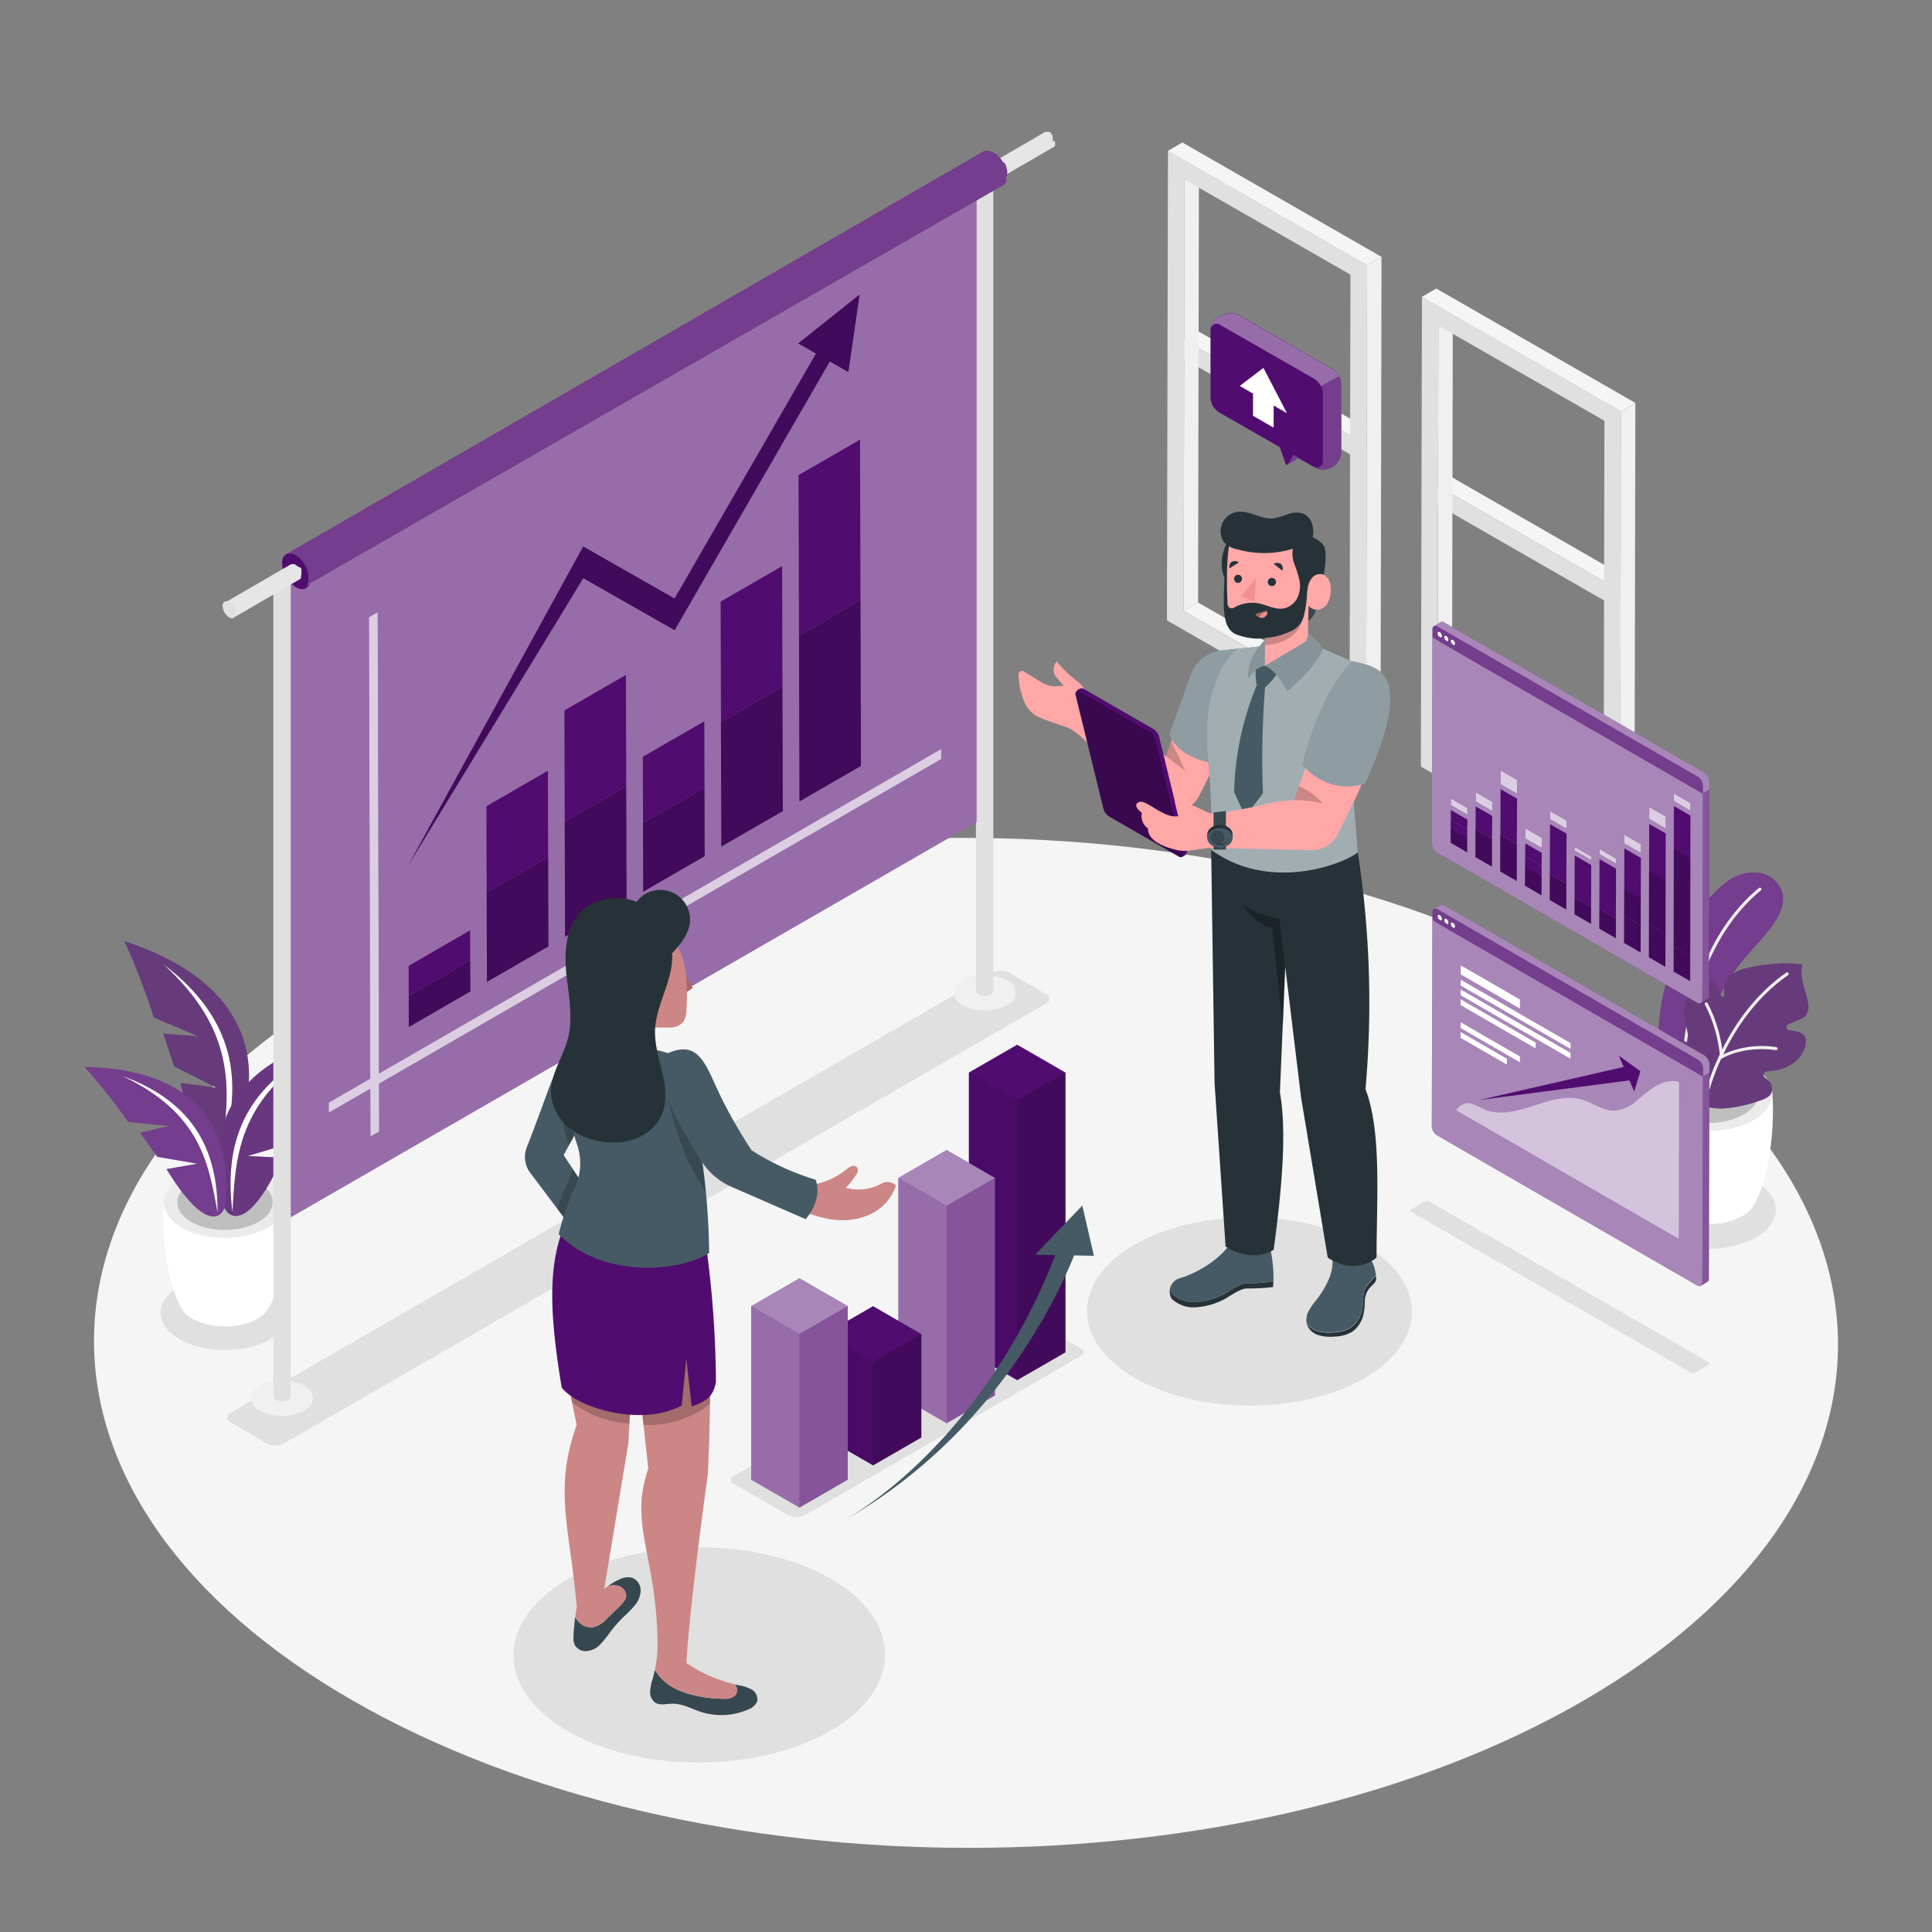 <svg xmlns="http://www.w3.org/2000/svg" viewBox="0 0 500 500"><rect x="0" y="0" width="500" height="500" fill="#808080" stroke="none"/><g id="freepik--Floor--inject-217"><path d="M409,255.09c-88.41-51-231.28-51-319.12,0S2.55,388.9,91,439.94s231.28,51.05,319.12,0S497.45,306.14,409,255.09Z" style="fill:#f5f5f5"></path></g><g id="freepik--Shadows--inject-217"><path d="M46.47,332.87c6.54-3.77,17.11-3.77,23.61,0s6.46,9.9-.08,13.68-17.11,3.77-23.6,0S39.93,336.65,46.47,332.87Z" style="fill:#e0e0e0"></path><path d="M429.76,305.91c6.86-4,17.94-4,24.75,0s6.78,10.38-.08,14.34-17.94,4-24.75,0S422.9,309.87,429.76,305.91Z" style="fill:#e0e0e0"></path><path d="M59.66,365.64c-1.17.68-1.18,1.78,0,2.45l9.5,5.53a4.66,4.66,0,0,0,4.24,0l197.28-113.9a1.29,1.29,0,0,0,0-2.45l-9.51-5.53a4.66,4.66,0,0,0-4.24,0Z" style="fill:#e0e0e0"></path><path d="M442.09,352.45a.44.44,0,0,1,0,.83l-3.22,1.87a1.59,1.59,0,0,1-1.44,0l-72.07-41.41a.45.45,0,0,1,0-.84l3.22-1.87a1.63,1.63,0,0,1,1.43,0Z" style="fill:#e0e0e0"></path><path d="M147.07,408.6c18.83-10.88,49.27-10.88,68,0s18.61,28.5-.22,39.38-49.28,10.87-68,0S128.23,419.47,147.07,408.6Z" style="fill:#e0e0e0"></path><path d="M353,322.18c-16.48-9.51-43.11-9.51-59.48,0s-16.28,24.94.19,34.45,43.11,9.51,59.48,0S369.51,331.69,353,322.18Z" style="fill:#e0e0e0"></path><path d="M189.65,383.86l14,8.08a5,5,0,0,0,5,0l71.27-41.14a1,1,0,0,0,0-1.74l-14.19-8a5,5,0,0,0-5,0l-71.12,41.06A1,1,0,0,0,189.65,383.86Z" style="fill:#e0e0e0"></path></g><g id="freepik--Window--inject-217"><polygon points="306.34 87.89 310.07 85.72 349.5 108.4 349.5 112.72 306.34 87.89" style="fill:#f5f5f5"></polygon><polygon points="306.34 87.89 306.34 87.89 306.34 87.89 349.5 112.72 349.5 117.64 306.33 92.84 306.34 87.89" style="fill:#e0e0e0"></polygon><rect x="327.92" y="75.41" height="49.79" transform="translate(77.47 334.55) rotate(-60.09)" style="fill:#e0e0e0"></rect><polygon points="372.04 125.69 375.77 123.52 415.2 146.2 415.2 150.51 372.04 125.69" style="fill:#f5f5f5"></polygon><polygon points="372.04 125.69 372.04 125.69 372.04 125.69 415.2 150.51 415.2 155.44 372.03 130.64 372.04 125.69" style="fill:#e0e0e0"></polygon><rect x="393.62" y="113.21" height="49.79" transform="translate(77.65 410.45) rotate(-60.09)" style="fill:#e0e0e0"></rect><polygon points="306.55 46.45 310.28 44.28 310.06 155.93 306.33 158.1 306.55 46.45" style="fill:#f0f0f0"></polygon><polygon points="306.33 158.1 310.06 155.93 353.01 180.58 349.28 182.75 306.33 158.1" style="fill:#f5f5f5"></polygon><path d="M302.27,39,353.8,68.65l-.24,121.51L302,160.55Zm47,143.71.22-111.64L306.55,46.45l-.22,111.65,42.95,24.65" style="fill:#e0e0e0"></path><polygon points="302.27 39.04 306 36.87 357.54 66.48 353.8 68.65 302.27 39.04" style="fill:#f5f5f5"></polygon><polygon points="353.8 68.65 357.54 66.48 357.29 187.99 353.56 190.16 353.8 68.65" style="fill:#f0f0f0"></polygon><polygon points="372.25 84.25 375.98 82.08 375.76 193.73 372.03 195.9 372.25 84.25" style="fill:#f0f0f0"></polygon><polygon points="372.03 195.9 375.76 193.73 418.71 218.38 414.98 220.55 372.03 195.9" style="fill:#f5f5f5"></polygon><path d="M368,76.84l51.53,29.61L419.26,228l-51.54-29.61Zm47,143.71.22-111.65L372.25,84.25,372,195.9l43,24.65" style="fill:#e0e0e0"></path><polygon points="367.97 76.84 371.7 74.67 423.23 104.28 419.5 106.45 367.97 76.84" style="fill:#f5f5f5"></polygon><polygon points="419.5 106.45 423.23 104.28 422.99 225.79 419.26 227.96 419.5 106.45" style="fill:#f0f0f0"></polygon></g><g id="freepik--Plants--inject-217"><path d="M42.4,311.15l15.84.46,15.83-.46c.68,10.69-1.41,21.59-4.28,26.91h0a7.21,7.21,0,0,1-3.13,3.19c-4.67,2.69-12.22,2.69-16.86,0A7,7,0,0,1,46.65,338C43.79,332.62,41.72,321.79,42.4,311.15Z" style="fill:#fff"></path><path d="M47.08,304.66c-6.21,3.58-6.24,9.39-.08,13s16.19,3.58,22.4,0,6.23-9.39.07-13S53.28,301.08,47.08,304.66Z" style="fill:#ebebeb"></path><path d="M49.53,306.09c-4.84,2.79-4.86,7.32-.06,10.12s12.63,2.79,17.47,0,4.87-7.33.06-10.12S54.37,303.29,49.53,306.09Z" style="fill:#e0e0e0"></path><g style="opacity:0.15"><path d="M49.53,306.09c-4.84,2.79-4.86,7.32-.06,10.12s12.63,2.79,17.47,0,4.87-7.33.06-10.12S54.37,303.29,49.53,306.09Z"></path></g><path d="M32.2,243.58c35.69,11.69,36,35.56,28,52.56-2,3.44-8.16,5.28-13.51-15.86L56,281.49,45.1,276l-2.83-8.48,9.1.68-11.56-4.87A169,169,0,0,0,32.2,243.58Z" style="fill:#510C70"></path><path d="M32.2,243.58c35.69,11.69,36,35.56,28,52.56-2,3.44-8.16,5.28-13.51-15.86L56,281.49,45.1,276l-2.83-8.48,9.1.68-11.56-4.87A169,169,0,0,0,32.2,243.58Z" style="opacity:0.2"></path><path d="M32.2,243.58c35.69,11.69,36,35.56,28,52.56-2,3.44-8.16,5.28-13.51-15.86L56,281.49,45.1,276l-2.83-8.48,9.1.68-11.56-4.87A169,169,0,0,0,32.2,243.58Z" style="fill:#fff;opacity:0.2"></path><path d="M42.3,249.55c18.81,14.28,20.51,30.66,15.2,47.75C59.38,282.25,61.41,267,42.3,249.55Z" style="fill:#fff"></path><path d="M92.64,267.83C57.47,272.78,53.2,295,57.87,312.13c1.32,3.54,6.73,6.28,15.21-12.52l-8.92-.44,11.09-3.34,4-7.42-8.59-.89,11.57-2.6A163.18,163.18,0,0,1,92.64,267.83Z" style="fill:#510C70"></path><path d="M92.64,267.83C57.47,272.78,53.2,295,57.87,312.13c1.32,3.54,6.73,6.28,15.21-12.52l-8.92-.44,11.09-3.34,4-7.42-8.59-.89,11.57-2.6A163.18,163.18,0,0,1,92.64,267.83Z" style="fill:#fff;opacity:0.2"></path><path d="M92.64,267.83C57.47,272.78,53.2,295,57.87,312.13c1.32,3.54,6.73,6.28,15.21-12.52l-8.92-.44,11.09-3.34,4-7.42-8.59-.89,11.57-2.6A163.18,163.18,0,0,1,92.64,267.83Z" style="opacity:0.1"></path><path d="M82.25,271.71c-19.9,10.18-24.2,25.14-22.09,42C60.91,299.33,61.55,284.82,82.25,271.71Z" style="fill:#fff"></path><path d="M21.91,276.14c32.25.53,38.58,20,36.3,36-.79,3.34-5.36,6.41-15.12-9.58l8-1.4-10.37-1.77-4.48-6.24,7.64-1.76-10.72-1.05A148,148,0,0,0,21.91,276.14Z" style="fill:#510C70"></path><path d="M31.71,278.48c19.07,6.94,24.62,19.95,24.6,35.33C54,301,51.84,288,31.71,278.48Z" style="fill:#fff"></path><path d="M21.91,276.14c32.25.53,38.58,20,36.3,36-.79,3.34-5.36,6.41-15.12-9.58l8-1.4-10.37-1.77-4.48-6.24,7.64-1.76-10.72-1.05A148,148,0,0,0,21.91,276.14Z" style="fill:#fff;opacity:0.2"></path><path d="M425.49,283.13l16.6.48,16.61-.48c.71,11.21-1.48,22.64-4.49,28.22h0a7.56,7.56,0,0,1-3.28,3.34c-4.9,2.83-12.82,2.83-17.69,0a7.36,7.36,0,0,1-3.28-3.43C426.94,305.65,424.78,294.28,425.49,283.13Z" style="fill:#fff"></path><path d="M430.39,276.32c-6.5,3.76-6.54,9.85-.07,13.61s17,3.75,23.48,0,6.54-9.85.07-13.61S436.9,272.57,430.39,276.32Z" style="fill:#ebebeb"></path><path d="M433,277.82c-5.07,2.93-5.1,7.68-.06,10.61s13.25,2.93,18.32,0,5.11-7.68.06-10.61S438,274.89,433,277.82Z" style="fill:#e0e0e0"></path><g style="opacity:0.15"><path d="M433,277.82c-5.07,2.93-5.1,7.68-.06,10.61s13.25,2.93,18.32,0,5.11-7.68.06-10.61S438,274.89,433,277.82Z"></path></g><path d="M450.56,249.15c2.7-3.36,5.84-6.37,8.32-9.9,1.69-2.4,3.1-5.35,2.39-8.2a7.34,7.34,0,0,0-5.82-5.11,11.11,11.11,0,0,0-7.8,1.74,24.18,24.18,0,0,0-5.9,5.61,58.6,58.6,0,0,0-12.33,41.84,8.68,8.68,0,0,0,1.54,4.81,4.82,4.82,0,0,0,5,1.52c4.52-1.35,3.92-7.46,4.66-11a50.44,50.44,0,0,1,5.2-14.11A48.41,48.41,0,0,1,450.56,249.15Z" style="fill:#510C70"></path><path d="M450.56,249.15c2.7-3.36,5.84-6.37,8.32-9.9,1.69-2.4,3.1-5.35,2.39-8.2a7.34,7.34,0,0,0-5.82-5.11,11.11,11.11,0,0,0-7.8,1.74,24.18,24.18,0,0,0-5.9,5.61,58.6,58.6,0,0,0-12.33,41.84,8.68,8.68,0,0,0,1.54,4.81,4.82,4.82,0,0,0,5,1.52c4.52-1.35,3.92-7.46,4.66-11a50.44,50.44,0,0,1,5.2-14.11A48.41,48.41,0,0,1,450.56,249.15Z" style="fill:#fff;opacity:0.2"></path><path d="M435.64,276.9a.4.4,0,0,0,.32-.37c.31-7.26,2.67-32,19.75-46.1a.4.4,0,0,0,.06-.56.41.41,0,0,0-.56-.06c-17.33,14.27-19.72,39.34-20,46.69a.4.4,0,0,0,.37.41Z" style="fill:#f0f0f0"></path><path d="M433.14,277.69a12.14,12.14,0,0,0,5.55,7.69,15.58,15.58,0,0,0,8.39,1.4,36.33,36.33,0,0,0,8.52-2c1.37-.46,2.89-1.08,3-2.78a3,3,0,0,0-1-2.38,9.66,9.66,0,0,0-.89-.77.88.88,0,0,1,.47-1.57,19.67,19.67,0,0,0,2.43-.3,10.74,10.74,0,0,0,5.1-2.3,8.57,8.57,0,0,0,2.35-3.49c.41-1.14.53-2.57-.34-3.42a3.7,3.7,0,0,0-1.88-.83q-.92-.19-1.83-.33a.81.81,0,0,1-.19-1.55l2.58-1.07a4.82,4.82,0,0,0,1.95-1.22,4.25,4.25,0,0,0,.5-3.55c-.32-1.61-.87-3.17-1.25-4.76a10.22,10.22,0,0,1-.17-4.88,41,41,0,0,0-14.43,1,10.5,10.5,0,0,0-3.94,1.73c-1.61,1.28-2,3.21-1.85,5.3a.38.38,0,0,1-.71.2l-1.64-3a2,2,0,0,0-2.56-.82,11.89,11.89,0,0,0-3.76,3,6.52,6.52,0,0,0-1.61,4.82,41.4,41.4,0,0,0,1.2,7.08.66.66,0,0,1-1,.69l-.08-.06a2.23,2.23,0,0,0-1.55-.45c-1.45.18-1.83,1.65-1.92,2.91A24.45,24.45,0,0,0,433.14,277.69Z" style="fill:#510C70"></path><path d="M433.14,277.69a12.14,12.14,0,0,0,5.55,7.69,15.58,15.58,0,0,0,8.39,1.4,36.33,36.33,0,0,0,8.52-2c1.37-.46,2.89-1.08,3-2.78a3,3,0,0,0-1-2.38,9.66,9.66,0,0,0-.89-.77.88.88,0,0,1,.47-1.57,19.67,19.67,0,0,0,2.43-.3,10.74,10.74,0,0,0,5.1-2.3,8.57,8.57,0,0,0,2.35-3.49c.41-1.14.53-2.57-.34-3.42a3.7,3.7,0,0,0-1.88-.83q-.92-.19-1.83-.33a.81.81,0,0,1-.19-1.55l2.58-1.07a4.82,4.82,0,0,0,1.95-1.22,4.25,4.25,0,0,0,.5-3.55c-.32-1.61-.87-3.17-1.25-4.76a10.22,10.22,0,0,1-.17-4.88,41,41,0,0,0-14.43,1,10.5,10.5,0,0,0-3.94,1.73c-1.61,1.28-2,3.21-1.85,5.3a.38.38,0,0,1-.71.2l-1.64-3a2,2,0,0,0-2.56-.82,11.89,11.89,0,0,0-3.76,3,6.52,6.52,0,0,0-1.61,4.82,41.4,41.4,0,0,0,1.2,7.08.66.66,0,0,1-1,.69l-.08-.06a2.23,2.23,0,0,0-1.55-.45c-1.45.18-1.83,1.65-1.92,2.91A24.45,24.45,0,0,0,433.14,277.69Z" style="opacity:0.2"></path><path d="M433.14,277.69a12.14,12.14,0,0,0,5.55,7.69,15.58,15.58,0,0,0,8.39,1.4,36.33,36.33,0,0,0,8.52-2c1.37-.46,2.89-1.08,3-2.78a3,3,0,0,0-1-2.38,9.66,9.66,0,0,0-.89-.77.88.88,0,0,1,.47-1.57,19.67,19.67,0,0,0,2.43-.3,10.74,10.74,0,0,0,5.1-2.3,8.57,8.57,0,0,0,2.35-3.49c.41-1.14.53-2.57-.34-3.42a3.7,3.7,0,0,0-1.88-.83q-.92-.19-1.83-.33a.81.81,0,0,1-.19-1.55l2.58-1.07a4.82,4.82,0,0,0,1.95-1.22,4.25,4.25,0,0,0,.5-3.55c-.32-1.61-.87-3.17-1.25-4.76a10.22,10.22,0,0,1-.17-4.88,41,41,0,0,0-14.43,1,10.5,10.5,0,0,0-3.94,1.73c-1.61,1.28-2,3.21-1.85,5.3a.38.38,0,0,1-.71.2l-1.64-3a2,2,0,0,0-2.56-.82,11.89,11.89,0,0,0-3.76,3,6.52,6.52,0,0,0-1.61,4.82,41.4,41.4,0,0,0,1.2,7.08.66.66,0,0,1-1,.69l-.08-.06a2.23,2.23,0,0,0-1.55-.45c-1.45.18-1.83,1.65-1.92,2.91A24.45,24.45,0,0,0,433.14,277.69Z" style="fill:#fff;opacity:0.2"></path><path d="M440.79,285a58.29,58.29,0,0,1,3.89-11.24.35.35,0,0,1,.13-.3l.27-.59A36.48,36.48,0,0,0,441.24,260a.39.39,0,1,1,.68-.39,36.66,36.66,0,0,1,3.79,12c3.29-6.59,8.53-14.29,16.62-19.92a.4.4,0,0,1,.45.65c-8.34,5.8-13.61,13.85-16.81,20.53A24.26,24.26,0,0,1,459.73,271a.4.4,0,0,1,.31.47.4.4,0,0,1-.31.31h-.15c-.08,0-7.63-1.39-14.16,2.26a58,58,0,0,0-3.85,11.15.4.4,0,0,1-.31.31h-.15A.41.41,0,0,1,440.79,285Z" style="fill:#f0f0f0"></path></g><g id="freepik--Board--inject-217"><path d="M260.46,260.19a12.41,12.41,0,0,1-11.26,0c-1.56-.9-2.35-2.08-2.35-3.26h0v4.61c0,1.18.79,2.36,2.35,3.26a12.41,12.41,0,0,0,11.26,0,4,4,0,0,0,2.32-3.26v-4.61A4,4,0,0,1,260.46,260.19Z" style="fill:#e0e0e0"></path><path d="M249.2,260.19a12.41,12.41,0,0,0,11.26,0,3.44,3.44,0,0,0,0-6.52,12.35,12.35,0,0,0-11.26,0,3.93,3.93,0,0,0-2.31,3.26C246.85,258.11,247.64,259.29,249.2,260.19Z" style="fill:#f0f0f0"></path><path d="M252.56,45.43v211h0a1.12,1.12,0,0,0,.66.92,3.52,3.52,0,0,0,3.19,0,1.12,1.12,0,0,0,.66-.92v-211Z" style="fill:#e0e0e0"></path><path d="M253.76,43.48a3.75,3.75,0,0,1,1.71,3c0,1.09-.78,1.52-1.72,1a3.76,3.76,0,0,1-1.7-2.95C252.05,43.37,252.82,42.93,253.76,43.48Z" style="fill:#e0e0e0"></path><path d="M272.43,36.49a.28.28,0,0,0,0-.09v-.08s0-.06,0-.08,0-.06,0-.09h0s0-.06,0-.09a.29.29,0,0,0,0-.09v-.08a.3.3,0,0,0,0-.1l0-.06h0v0l0-.08,0-.09v0h0l0-.06,0-.08,0-.06h0l0-.08-.05-.09v0h0l0-.07-.05-.09,0-.05v0a.18.18,0,0,1-.05-.07l-.07-.11v0l-.11-.15h0l-.08-.1-.06-.08h0l-.07-.08-.06-.07v0h0l0,0-.08-.07,0,0h0l0,0-.08-.06,0,0,0,0,0,0-.08,0,0,0h0l-.07,0-.08-.05h0l-.06,0-.07,0,0,0h0l-.07,0-.07,0h0l0,0h-.46l-.1,0h0l-.09,0h0l-.13.06-17,9.87.14-.06.1,0h.32l.14,0h0l.15,0h0l.16.07h0l.17.09.17.11h0l.16.11v0l.15.12,0,0a1.85,1.85,0,0,1,.14.14h0a2.09,2.09,0,0,1,.14.17h0l.14.18h0l.12.17.06.11.06.09,0,0,.08.15v0a1.76,1.76,0,0,1,.09.2h0l.08.2h0c0,.07.05.14.07.2v0l.06.19v0a1.77,1.77,0,0,1,0,.2h0l0,.2h0c0,.07,0,.14,0,.2a1.28,1.28,0,0,0,0,.19h0a.78.78,0,0,1,0,.16v0s0,.1,0,.15v0a.61.61,0,0,1,0,.12v0a.75.75,0,0,1-.07.12v0a.27.27,0,0,1-.07.08l0,0s0,.05-.07.06l0,0-.1.07h0l17-9.87.1-.07,0,0,.06-.07,0,0,.06-.09v0h0l.06-.12h0l0-.08,0,0v0l0-.09V36.9a.28.28,0,0,0,0-.09v-.08s0,0,0-.08v-.08h0Z" style="fill:#e6e6e6"></path><polygon points="73 145.75 73 316.31 252.72 212.73 252.72 41.63 73 145.75" style="fill:#510C70"></polygon><polygon points="73 145.75 73 316.31 252.72 212.73 252.72 41.63 73 145.75" style="fill:#fff;opacity:0.4"></polygon><path d="M76.62,143.69a7.92,7.92,0,0,1,3.59,6.23c0,2.29-1.63,3.21-3.62,2.06A7.92,7.92,0,0,1,73,145.76C73,143.47,74.62,142.54,76.62,143.69Z" style="fill:#510C70"></path><path d="M260.66,45.44v-.17s0-.06,0-.08v0s0,0,0-.06a12901658908254.84,12901658908254.84,0,0,0,0-.36h0l0-.17a1.06,1.06,0,0,1,0-.19s0,0,0-.06v0a.29.29,0,0,0,0-.09,1.8,1.8,0,0,0-.05-.19,1,1,0,0,0,0-.14v-.05l-.06-.18a1.07,1.07,0,0,0-.07-.19v-.06s0-.08,0-.11l-.07-.18-.06-.12V42.9a1.42,1.42,0,0,0-.08-.18l-.09-.19v0l0,0-.08-.15-.1-.19L259.6,42l0,0-.1-.16-.14-.23,0,0-.23-.33h0l-.16-.21-.14-.17h0l-.14-.17-.14-.15,0,0,0,0a.94.94,0,0,0-.1-.1l-.15-.16,0,0,0,0-.08-.07-.16-.14-.07-.06,0,0,0,0-.16-.12-.11-.09h0l0,0-.15-.1-.15-.09,0,0-.11-.07-.15-.07-.09-.05h-.06l-.14-.06-.15-.06h0l-.1,0-.15,0L256,39h-.08l-.15,0h-.52l-.21,0h0l-.05,0-.2.05h0a1.66,1.66,0,0,0-.27.13L74.05,143.44l.28-.13.22-.06h0a1.24,1.24,0,0,1,.27,0h.36l.3,0h0l.32.09h0a2.55,2.55,0,0,1,.35.14h0l.36.18.36.23,0,0,.33.24,0,0,.31.27,0,0a2.76,2.76,0,0,1,.3.29l0,0,.3.35h0c.1.12.2.25.29.38h0a3.27,3.27,0,0,1,.25.36l.15.23.12.19a.47.47,0,0,0,0,.1l.18.33,0,0c.07.14.14.28.2.42v0c.06.14.11.28.16.42v0c.06.15.1.29.15.43v0l.11.41v0c0,.14.06.29.08.43h0c0,.15,0,.29,0,.43v0c0,.14,0,.28,0,.42s0,.27,0,.39v0a2.88,2.88,0,0,1,0,.33v0c0,.1,0,.2-.08.3v.05a2,2,0,0,1-.11.26v0a2.15,2.15,0,0,1-.14.26l0,0c-.05.06-.09.13-.14.18l-.06.06-.13.14-.06.05-.21.14h0L259.62,47.92l.2-.15.06-.05.14-.13.05-.06a1.33,1.33,0,0,0,.14-.19l0,0h0l.14-.25h0v0a.87.87,0,0,0,.07-.17l0-.08,0-.06,0,0c0-.06,0-.13,0-.19a.64.64,0,0,0,0-.07v0a.2.2,0,0,1,0-.07.88.88,0,0,0,0-.17.31.31,0,0,0,0-.1V46a1,1,0,0,0,0-.17,1.09,1.09,0,0,0,0-.18h0A.92.92,0,0,0,260.66,45.44Z" style="fill:#510C70"></path><path d="M260.66,45.44v-.17s0-.06,0-.08v0s0,0,0-.06a12901658908254.84,12901658908254.84,0,0,0,0-.36h0l0-.17a1.06,1.06,0,0,1,0-.19s0,0,0-.06v0a.29.29,0,0,0,0-.09,1.8,1.8,0,0,0-.05-.19,1,1,0,0,0,0-.14v-.05l-.06-.18a1.07,1.07,0,0,0-.07-.19v-.06s0-.08,0-.11l-.07-.18-.06-.12V42.9a1.42,1.42,0,0,0-.08-.18l-.09-.19v0l0,0-.08-.15-.1-.19L259.6,42l0,0-.1-.16-.14-.23,0,0-.23-.33h0l-.16-.21-.14-.17h0l-.14-.17-.14-.15,0,0,0,0a.94.94,0,0,0-.1-.1l-.15-.16,0,0,0,0-.08-.07-.16-.14-.07-.06,0,0,0,0-.16-.12-.11-.09h0l0,0-.15-.1-.15-.09,0,0-.11-.07-.15-.07-.09-.05h-.06l-.14-.06-.15-.06h0l-.1,0-.15,0L256,39h-.08l-.15,0h-.52l-.21,0h0l-.05,0-.2.05h0a1.66,1.66,0,0,0-.27.13L74.05,143.44l.28-.13.22-.06h0a1.24,1.24,0,0,1,.27,0h.36l.3,0h0l.32.09h0a2.55,2.55,0,0,1,.35.14h0l.36.18.36.23,0,0,.33.24,0,0,.31.27,0,0a2.76,2.76,0,0,1,.3.29l0,0,.3.35h0c.1.12.2.25.29.38h0a3.27,3.27,0,0,1,.25.36l.15.23.12.19a.47.47,0,0,0,0,.1l.18.33,0,0c.07.14.14.28.2.42v0c.06.14.11.28.16.42v0c.06.15.1.29.15.43v0l.11.41v0c0,.14.06.29.08.43h0c0,.15,0,.29,0,.43v0c0,.14,0,.28,0,.42s0,.27,0,.39v0a2.88,2.88,0,0,1,0,.33v0c0,.1,0,.2-.08.3v.05a2,2,0,0,1-.11.26v0a2.15,2.15,0,0,1-.14.26l0,0c-.05.06-.09.13-.14.18l-.06.06-.13.14-.06.05-.21.14h0L259.62,47.92l.2-.15.06-.05.14-.13.05-.06a1.33,1.33,0,0,0,.14-.19l0,0h0l.14-.25h0v0a.87.87,0,0,0,.07-.17l0-.08,0-.06,0,0c0-.06,0-.13,0-.19a.64.64,0,0,0,0-.07v0a.2.2,0,0,1,0-.07.88.88,0,0,0,0-.17.31.31,0,0,0,0-.1V46a1,1,0,0,0,0-.17,1.09,1.09,0,0,0,0-.18h0A.92.92,0,0,0,260.66,45.44Z" style="fill:#fff;opacity:0.2"></path><path d="M78.65,365.1a12.41,12.41,0,0,1-11.26,0A4,4,0,0,1,65,361.84h0v4.61a4,4,0,0,0,2.36,3.26,12.41,12.41,0,0,0,11.26,0A3.93,3.93,0,0,0,81,366.45v-4.61A3.93,3.93,0,0,1,78.65,365.1Z" style="fill:#e0e0e0"></path><path d="M67.39,365.1a12.41,12.41,0,0,0,11.26,0A3.93,3.93,0,0,0,81,361.84c0-1.18-.79-2.36-2.35-3.26a12.38,12.38,0,0,0-11.26,0,3.45,3.45,0,0,0,0,6.53Z" style="fill:#f0f0f0"></path><path d="M70.74,150.34v211h0a1.15,1.15,0,0,0,.67.92,3.52,3.52,0,0,0,3.19,0,1.1,1.1,0,0,0,.65-.92v-211Z" style="fill:#e0e0e0"></path><path d="M59.32,155.84a3.74,3.74,0,0,1,1.7,2.95c0,1.09-.77,1.52-1.71,1a3.77,3.77,0,0,1-1.71-3C57.61,155.73,58.37,155.29,59.32,155.84Z" style="fill:#e0e0e0"></path><path d="M78,148.85a.28.28,0,0,1,0-.09v-.08a.25.25,0,0,1,0-.08s0-.06,0-.09h0s0-.05,0-.08,0-.06,0-.09v-.09a.29.29,0,0,1,0-.09l0-.06h0v0l0-.08,0-.09v0h0l0-.06,0-.08,0-.06h0l0-.08,0-.09v0h0l0-.08a.22.22,0,0,1,0-.08l0-.05v0l0-.07-.07-.11v0l-.11-.15h0l-.08-.1-.06-.08h0L77,146.6l-.07-.07v0h0l0-.05-.07-.07,0,0h0l0,0-.08-.06,0,0,0,0,0,0-.07-.05-.06,0h0l-.07,0L76.3,146h0l0,0-.07,0,0,0h0l-.07,0-.07,0h0l-.05,0h-.46l-.1,0h0l-.1,0h0l-.13.06-17,9.87.13-.06.11,0h.17a.57.57,0,0,1,.13,0h0l.14,0h0l.16,0h0l.16.07h0l.17.09.17.11h0l.15.11,0,0,.15.12v0l.15.14h0a2.09,2.09,0,0,1,.14.17h0l.14.18h0l.12.17a.41.41,0,0,1,.07.11l.06.09,0,.05.09.15v0l.09.2h0a1.67,1.67,0,0,0,.08.2h0c0,.07,0,.14.07.2v0a1.33,1.33,0,0,1,0,.19v0c0,.07,0,.14,0,.2h0a1.23,1.23,0,0,1,0,.2h0a1.41,1.41,0,0,1,0,.2,1.15,1.15,0,0,1,0,.19h0a.78.78,0,0,1,0,.16v0l0,.15v0a.61.61,0,0,1,0,.12v0l-.07.12v0l-.07.08,0,0s0,.05-.06.06l0,0-.1.07h0l17-9.87.1-.07,0,0,.07-.07,0,0,.06-.09v0h0a.75.75,0,0,0,.07-.12h0l0-.08a.09.09,0,0,0,0-.05v0a.29.29,0,0,0,0-.09v-.08s0-.06,0-.09V149a.22.22,0,0,0,0-.08h0Z" style="fill:#e6e6e6"></path><polygon points="121.72 256.6 121.69 248.55 105.78 257.74 105.8 265.79 121.72 256.6" style="fill:#510C70"></polygon><polygon points="121.67 240.76 105.76 249.95 105.78 257.74 121.69 248.55 121.67 240.76" style="fill:#510C70"></polygon><line x1="121.71" y1="256.6" x2="105.8" y2="265.79" style="fill:none;stroke:#510C70;stroke-linecap:round;stroke-linejoin:round;stroke-width:0px"></line><polygon points="105.8 265.79 105.78 257.74 105.78 257.74 105.8 265.79" style="fill:#510C70"></polygon><polygon points="141.8 199.46 125.89 208.64 125.95 231.01 141.86 221.83 141.8 199.46" style="fill:#510C70"></polygon><polygon points="126.02 254.12 141.93 244.93 141.86 221.83 125.95 231.01 125.95 231.01 126.02 254.12" style="fill:#510C70"></polygon><polygon points="146.07 183.86 146.24 242.44 146.15 212.67 162.07 203.49 161.99 174.67 146.07 183.86" style="fill:#510C70"></polygon><polygon points="182.28 186.66 166.36 195.85 166.41 213.02 182.32 203.84 182.28 186.66" style="fill:#510C70"></polygon><polygon points="146.24 242.44 162.15 233.25 162.07 203.49 146.15 212.67 146.24 242.44" style="fill:#510C70"></polygon><polygon points="206.9 207.42 222.81 198.23 222.69 155.32 206.78 164.51 206.9 207.42" style="fill:#510C70"></polygon><polygon points="186.68 219.09 202.59 209.91 202.5 177.69 186.58 186.88 186.68 219.09" style="fill:#510C70"></polygon><polygon points="166.46 230.76 182.37 221.58 182.32 203.84 166.41 213.02 166.41 213.02 166.46 230.76" style="fill:#510C70"></polygon><polygon points="121.72 256.6 121.69 248.55 105.78 257.74 105.8 265.79 121.72 256.6" style="opacity:0.2"></polygon><polygon points="126.02 254.12 141.93 244.93 141.86 221.83 125.95 231.01 125.95 231.01 126.02 254.12" style="opacity:0.2"></polygon><polygon points="146.24 242.44 162.15 233.25 162.07 203.49 146.15 212.67 146.24 242.44" style="opacity:0.2"></polygon><polygon points="206.9 207.42 222.81 198.23 222.69 155.32 206.78 164.51 206.9 207.42" style="opacity:0.2"></polygon><polygon points="186.68 219.09 202.59 209.91 202.5 177.69 186.58 186.88 186.68 219.09" style="opacity:0.2"></polygon><polygon points="166.46 230.76 182.37 221.58 182.32 203.84 166.41 213.02 166.41 213.02 166.46 230.76" style="opacity:0.2"></polygon><polygon points="206.78 164.51 222.69 155.32 222.57 113.78 206.66 122.96 206.78 164.51" style="fill:#510C70"></polygon><line x1="206.9" y1="207.42" x2="222.81" y2="198.23" style="fill:none;stroke:#510C70;stroke-linecap:round;stroke-linejoin:round;stroke-width:0px"></line><polygon points="206.78 164.51 206.9 207.42 206.78 164.51 206.78 164.51" style="fill:#510C70"></polygon><polygon points="186.5 155.69 186.68 219.09 186.58 186.88 202.5 177.69 202.41 146.51 186.5 155.69" style="fill:#510C70"></polygon><line x1="202.59" y1="209.91" x2="186.67" y2="219.09" style="fill:none;stroke:#510C70;stroke-linecap:round;stroke-linejoin:round;stroke-width:0px"></line><polygon points="174.59 163.1 214.75 93.55 219.56 96.29 222.46 76.22 206.56 88.88 211.17 91.51 174.57 154.9 150.93 141.42 105.68 223.91 150.95 149.63 174.59 163.1" style="fill:#510C70"></polygon><polygon points="174.59 163.1 214.75 93.55 219.56 96.29 222.46 76.22 206.56 88.88 211.17 91.51 174.57 154.9 150.93 141.42 105.68 223.91 150.95 149.63 174.59 163.1" style="opacity:0.2"></polygon><polygon points="243.59 196.45 243.58 193.84 98.09 277.83 97.76 158.42 95.48 159.73 95.82 279.15 85.07 285.35 85.08 287.96 95.83 281.76 95.86 294.14 98.14 292.83 98.1 280.45 243.59 196.45" style="fill:#510C70"></polygon><polygon points="243.59 196.45 243.58 193.84 98.09 277.83 97.76 158.42 95.48 159.73 95.82 279.15 85.07 285.35 85.08 287.96 95.83 281.76 95.86 294.14 98.14 292.83 98.1 280.45 243.59 196.45" style="fill:#fff;opacity:0.8"></polygon></g><g id="freepik--chart-3--inject-217"><path d="M372.36,239.11l-.13,51.31a3,3,0,0,0,1.34,2.33l66.65,38.48v1.52l1.63-1h0l.05,0h0a1,1,0,0,0,.35-.83l.14-53.34-1.68,1.06Z" style="fill:#510C70"></path><path d="M372.36,239.11l-.13,51.31a3,3,0,0,0,1.34,2.33l66.65,38.48v1.52l1.63-1h0l.05,0h0a1,1,0,0,0,.35-.83l.14-53.34-1.68,1.06Z" style="fill:#fff;opacity:0.3"></path><path d="M441.06,273.13l-67.34-38.88a.88.88,0,0,0-1,0h0l-1.6,1,1.28.72v3.17l68.35,39.46,1.68-1.06v-2.06A3,3,0,0,0,441.06,273.13Z" style="fill:#510C70"></path><path d="M440.71,278.57l-.14,53.34c0,.86-.61,1.2-1.35.77l-67.33-38.87a3,3,0,0,1-1.34-2.32l.14-53.35Z" style="fill:#510C70"></path><g style="opacity:0.5"><path d="M440.71,278.57l-.14,53.34c0,.86-.61,1.2-1.35.77l-67.33-38.87a3,3,0,0,1-1.34-2.32l.14-53.35Z" style="fill:#fff"></path></g><path d="M372.62,236.78a1.27,1.27,0,0,1,.59,1c0,.37-.27.53-.59.34a1.3,1.3,0,0,1-.59-1C372,236.74,372.3,236.59,372.62,236.78Z" style="fill:#f5f5f5"></path><path d="M374.33,237.76a1.29,1.29,0,0,1,.59,1c0,.37-.27.52-.59.34a1.3,1.3,0,0,1-.59-1C373.74,237.73,374,237.57,374.33,237.76Z" style="fill:#f5f5f5"></path><path d="M376,238.75a1.29,1.29,0,0,1,.59,1c0,.37-.26.52-.59.33a1.27,1.27,0,0,1-.59-1C375.45,238.71,375.72,238.56,376,238.75Z" style="fill:#f5f5f5"></path><path d="M439.38,274.19a3,3,0,0,1,1.34,2.32v2.06l-70-40.43v-2.06c0-.85.61-1.19,1.35-.77Zm-65.05-35.07c.32.18.59,0,.59-.34a1.29,1.29,0,0,0-.59-1c-.32-.19-.59,0-.59.34a1.3,1.3,0,0,0,.59,1m1.71,1c.33.19.59,0,.59-.33a1.29,1.29,0,0,0-.59-1c-.32-.19-.59,0-.59.34a1.27,1.27,0,0,0,.59,1m-3.42-2c.32.19.59,0,.59-.34a1.27,1.27,0,0,0-.59-1c-.32-.19-.59,0-.59.33a1.3,1.3,0,0,0,.59,1" style="fill:#510C70"></path><g style="opacity:0.2"><path d="M439.38,274.19a3,3,0,0,1,1.34,2.32v2.06l-70-40.43v-2.06c0-.85.61-1.19,1.35-.77Zm-65.05-35.07c.32.18.59,0,.59-.34a1.29,1.29,0,0,0-.59-1c-.32-.19-.59,0-.59.34a1.3,1.3,0,0,0,.59,1m1.71,1c.33.19.59,0,.59-.33a1.29,1.29,0,0,0-.59-1c-.32-.19-.59,0-.59.34a1.27,1.27,0,0,0,.59,1m-3.42-2c.32.19.59,0,.59-.34a1.27,1.27,0,0,0-.59-1c-.32-.19-.59,0-.59.33a1.3,1.3,0,0,0,.59,1" style="fill:#fff"></path></g><path d="M441.06,273.13l-67.34-38.88a.88.88,0,0,0-1,0h0l-1.59,1a.93.93,0,0,1,.94.09l67.34,38.88a3,3,0,0,1,1.34,2.32v2.06l1.68-1.06v-2.06A3,3,0,0,0,441.06,273.13Z" style="fill:#fff;opacity:0.5"></path><g style="opacity:0.5"><path d="M376.9,287.36l57.57,33.24.07-40.53c-1.92-.8-4.42.07-6.22,1.12A45.29,45.29,0,0,0,423.4,285a9.69,9.69,0,0,1-5.63,2.44c-2.95.06-5.48-2-8.32-2.85-4.15-1.22-8.56.27-12.68,1.62s-8.68,2.59-12.67.89a26,26,0,0,0-3.59-1.6A3.74,3.74,0,0,0,376.9,287.36Z" style="fill:#fff"></path></g><polygon points="389.99 274.01 389.98 275.51 377.99 268.59 378 267.09 389.99 274.01" style="fill:#fff"></polygon><polygon points="378 264.55 378 266.05 393.35 274.92 393.35 273.41 378 264.55" style="fill:#fff"></polygon><polygon points="397.44 269.83 397.43 271.33 378.02 260.12 378.02 258.62 397.44 269.83" style="fill:#fff"></polygon><polygon points="406.45 272.49 406.45 274 378.02 257.58 378.03 256.08 406.45 272.49" style="fill:#fff"></polygon><polygon points="406.46 269.96 406.46 271.46 378.03 255.05 378.04 253.55 406.46 269.96" style="fill:#fff"></polygon><polygon points="393.35 258.67 393.34 261.01 378.04 252.17 378.05 249.84 393.35 258.67" style="fill:#fff"></polygon><polygon points="418.96 273.22 424.52 277.23 422.94 282.51 421.7 279.6 382.86 284.68 420.2 276.12 418.96 273.22" style="fill:#510C70"></polygon></g><g id="freepik--chart-2--inject-217"><path d="M440.57,258.72a1,1,0,0,1-.35.83h0l1.63-1h0l.05,0h0a1,1,0,0,0,.35-.83l.14-53.35-1.68,1.07Z" style="opacity:0.1"></path><path d="M372.36,165.91l-.13,51.32a3,3,0,0,0,1.34,2.32L440.22,258v1.53l1.63-1h0l.05,0h0a1,1,0,0,0,.35-.83l.14-53.35-1.68,1.07Z" style="fill:#510C70"></path><path d="M372.36,165.91l-.13,51.32a3,3,0,0,0,1.34,2.32L440.22,258v1.53l1.63-1h0l.05,0h0a1,1,0,0,0,.35-.83l.14-53.35-1.68,1.07Z" style="fill:#fff;opacity:0.3"></path><path d="M441.06,199.93l-67.34-38.87a.88.88,0,0,0-1,0h0l-1.6,1,1.28.73v3.16l68.35,39.47,1.68-1.07v-2.06A3,3,0,0,0,441.06,199.93Z" style="fill:#510C70"></path><path d="M440.71,205.38l-.14,53.34c0,.86-.61,1.2-1.35.77l-67.33-38.87a3,3,0,0,1-1.34-2.33l.14-53.34Z" style="fill:#510C70"></path><g style="opacity:0.5"><path d="M440.71,205.38l-.14,53.34c0,.86-.61,1.2-1.35.77l-67.33-38.87a3,3,0,0,1-1.34-2.33l.14-53.34Z" style="fill:#fff"></path></g><ellipse cx="372.62" cy="164.26" rx="0.48" ry="0.83" transform="translate(-32.08 209.48) rotate(-30.17)" style="fill:#f5f5f5"></ellipse><path d="M374.33,164.57a1.29,1.29,0,0,1,.59,1c0,.37-.27.52-.59.33a1.28,1.28,0,0,1-.59-1C373.74,164.53,374,164.38,374.33,164.57Z" style="fill:#f5f5f5"></path><path d="M376,165.56a1.28,1.28,0,0,1,.59,1c0,.38-.26.53-.59.34a1.29,1.29,0,0,1-.59-1C375.45,165.52,375.72,165.37,376,165.56Z" style="fill:#f5f5f5"></path><path d="M439.38,201a2.94,2.94,0,0,1,1.34,2.32v2.06l-70-40.43v-2.06c0-.85.61-1.2,1.35-.77Zm-65.05-35.08c.32.19.59,0,.59-.33a1.29,1.29,0,0,0-.59-1c-.32-.19-.59,0-.59.34a1.28,1.28,0,0,0,.59,1m1.71,1c.33.19.59,0,.59-.34a1.28,1.28,0,0,0-.59-1c-.32-.19-.59,0-.59.33a1.29,1.29,0,0,0,.59,1m-3.42-2c.32.19.59,0,.59-.33a1.29,1.29,0,0,0-.59-1c-.32-.18-.59,0-.59.34a1.27,1.27,0,0,0,.59,1" style="fill:#510C70"></path><g style="opacity:0.2"><path d="M439.38,201a2.94,2.94,0,0,1,1.34,2.32v2.06l-70-40.43v-2.06c0-.85.61-1.2,1.35-.77Zm-65.05-35.08c.32.19.59,0,.59-.33a1.29,1.29,0,0,0-.59-1c-.32-.19-.59,0-.59.34a1.28,1.28,0,0,0,.59,1m1.71,1c.33.19.59,0,.59-.34a1.28,1.28,0,0,0-.59-1c-.32-.19-.59,0-.59.33a1.29,1.29,0,0,0,.59,1m-3.42-2c.32.19.59,0,.59-.33a1.29,1.29,0,0,0-.59-1c-.32-.18-.59,0-.59.34a1.27,1.27,0,0,0,.59,1" style="fill:#fff"></path></g><path d="M441.06,199.93l-67.34-38.87a.88.88,0,0,0-1,0h0l-1.59,1a1,1,0,0,1,.94.1L439.38,201a2.94,2.94,0,0,1,1.34,2.32v2.06l1.68-1.07v-2.06A3,3,0,0,0,441.06,199.93Z" style="fill:#fff;opacity:0.5"></path><polygon points="386.18 211.17 386.13 217.09 381.86 214.62 381.84 221.82 386.11 224.28 381.84 221.82 381.91 208.7 386.18 211.17" style="fill:#510C70"></polygon><polygon points="392.62 206.7 392.55 218.47 388.28 216 388.25 225.52 392.53 227.99 388.25 225.52 388.35 204.24 392.62 206.7" style="fill:#510C70"></polygon><polygon points="399.01 220.74 398.96 224.06 394.71 221.61 394.66 229.22 398.94 231.69 394.66 229.22 394.74 218.27 399.01 220.74" style="fill:#510C70"></polygon><polygon points="405.42 215.75 405.37 228.76 401.09 226.29 401.07 232.92 405.35 235.39 401.07 232.92 401.14 213.28 405.42 215.75" style="fill:#510C70"></polygon><polygon points="379.76 212.11 379.71 214.7 375.44 212.23 375.42 218.11 379.7 220.58 375.42 218.11 375.48 209.64 379.76 212.11" style="fill:#510C70"></polygon><polygon points="411.81 223.87 411.77 234.77 407.5 232.3 407.49 236.63 411.76 239.09 407.49 236.63 407.53 221.41 411.81 223.87" style="fill:#510C70"></polygon><polygon points="418.23 224.81 418.19 237.68 413.92 235.22 413.9 240.33 418.18 242.8 413.9 240.33 413.95 222.34 418.23 224.81" style="fill:#510C70"></polygon><polygon points="424.66 222.04 424.61 239.54 420.33 237.08 420.31 244.03 424.59 246.5 420.31 244.03 420.38 219.57 424.66 222.04" style="fill:#510C70"></polygon><polygon points="431.09 215.69 431.03 241.63 426.75 239.16 426.73 247.73 431 250.2 426.73 247.73 426.81 213.22 431.09 215.69" style="fill:#510C70"></polygon><polygon points="437.48 211.08 437.43 247.53 433.16 245.06 433.14 251.44 437.42 253.9 433.14 251.44 433.2 208.61 437.48 211.08" style="fill:#510C70"></polygon><polygon points="398.96 224.06 398.94 231.69 394.66 229.22 394.71 221.61 398.96 224.06" style="fill:#510C70"></polygon><polygon points="405.37 228.76 405.35 235.39 401.07 232.92 401.09 226.29 405.37 228.76" style="fill:#510C70"></polygon><polygon points="379.71 214.7 379.7 220.58 375.42 218.11 375.44 212.23 379.71 214.7" style="fill:#510C70"></polygon><polygon points="411.77 234.77 411.76 239.09 407.49 236.63 407.5 232.3 411.77 234.77" style="fill:#510C70"></polygon><polygon points="424.61 239.54 424.59 246.5 420.31 244.03 420.33 237.08 424.61 239.54" style="fill:#510C70"></polygon><polygon points="431.03 241.63 431 250.2 426.73 247.73 426.75 239.16 431.03 241.63" style="fill:#510C70"></polygon><polygon points="386.13 217.09 386.11 224.28 381.84 221.82 381.86 214.62 386.13 217.09" style="fill:#510C70"></polygon><polygon points="392.55 218.47 392.53 227.99 388.25 225.52 388.28 216 392.55 218.47" style="fill:#510C70"></polygon><polygon points="418.19 237.68 418.18 242.8 413.9 240.33 413.92 235.22 418.19 237.68" style="fill:#510C70"></polygon><polygon points="437.43 247.53 437.42 253.9 433.14 251.44 433.16 245.06 437.43 247.53" style="fill:#510C70"></polygon><g style="opacity:0.2"><polygon points="398.96 226.87 398.94 231.69 394.66 229.22 394.71 224.42 398.96 226.87"></polygon></g><polygon points="405.37 228.76 405.35 235.39 401.07 232.92 401.09 226.29 405.37 228.76" style="opacity:0.2"></polygon><polygon points="379.71 216.99 379.7 220.58 375.42 218.11 375.44 214.52 379.71 216.99" style="opacity:0.2"></polygon><polygon points="411.77 234.77 411.76 239.09 407.49 236.63 407.5 232.3 411.77 234.77" style="opacity:0.2"></polygon><polygon points="424.61 232.49 424.59 246.5 420.31 244.03 420.33 230.02 424.61 232.49" style="opacity:0.2"></polygon><polygon points="431.03 227.88 431 250.2 426.73 247.73 426.75 225.41 431.03 227.88" style="opacity:0.2"></polygon><polygon points="386.13 217.09 386.11 224.28 381.84 221.82 381.86 214.62 386.13 217.09" style="opacity:0.2"></polygon><polygon points="392.55 218.47 392.53 227.99 388.25 225.52 388.28 216 392.55 218.47" style="opacity:0.2"></polygon><polygon points="418.19 237.68 418.18 242.8 413.9 240.33 413.92 235.22 418.19 237.68" style="opacity:0.2"></polygon><polygon points="437.43 222.13 437.42 253.9 433.14 251.44 433.16 219.66 437.43 222.13" style="opacity:0.2"></polygon><polygon points="392.63 201.87 392.62 205.41 388.35 202.94 388.36 199.4 392.63 201.87" style="fill:#510C70"></polygon><polygon points="379.76 209.13 379.76 210.82 375.49 208.35 375.49 206.66 379.76 209.13" style="fill:#510C70"></polygon><polygon points="411.81 221.68 411.81 222.58 407.54 220.11 407.54 219.21 411.81 221.68" style="fill:#510C70"></polygon><polygon points="405.43 212.39 405.42 214.46 401.14 211.99 401.15 209.92 405.43 212.39" style="fill:#510C70"></polygon><polygon points="399.02 216.87 399.02 219.44 394.74 216.98 394.75 214.4 399.02 216.87" style="fill:#510C70"></polygon><polygon points="386.19 207.52 386.19 209.88 381.91 207.41 381.92 205.05 386.19 207.52" style="fill:#510C70"></polygon><polygon points="424.67 218.5 424.66 220.74 420.39 218.27 420.39 216.04 424.67 218.5" style="fill:#510C70"></polygon><polygon points="437.49 207.84 437.48 209.78 433.21 207.31 433.21 205.38 437.49 207.84" style="fill:#510C70"></polygon><polygon points="418.24 222.21 418.23 223.51 413.95 221.04 413.96 219.74 418.24 222.21" style="fill:#510C70"></polygon><polygon points="431.1 211.34 431.09 214.4 426.82 211.93 426.83 208.87 431.1 211.34" style="fill:#510C70"></polygon><g style="opacity:0.8"><polygon points="392.63 201.87 392.62 205.41 388.35 202.94 388.36 199.4 392.63 201.87" style="fill:#fff"></polygon><polygon points="379.76 209.13 379.76 210.82 375.49 208.35 375.49 206.66 379.76 209.13" style="fill:#fff"></polygon><polygon points="411.81 221.68 411.81 222.58 407.54 220.11 407.54 219.21 411.81 221.68" style="fill:#fff"></polygon><polygon points="405.43 212.39 405.42 214.46 401.14 211.99 401.15 209.92 405.43 212.39" style="fill:#fff"></polygon><polygon points="399.02 216.87 399.02 219.44 394.74 216.98 394.75 214.4 399.02 216.87" style="fill:#fff"></polygon><polygon points="386.19 207.52 386.19 209.88 381.91 207.41 381.92 205.05 386.19 207.52" style="fill:#fff"></polygon><polygon points="424.67 218.5 424.66 220.74 420.39 218.27 420.39 216.04 424.67 218.5" style="fill:#fff"></polygon><polygon points="437.49 207.84 437.48 209.78 433.21 207.31 433.21 205.38 437.49 207.84" style="fill:#fff"></polygon><polygon points="418.24 222.21 418.23 223.51 413.95 221.04 413.96 219.74 418.24 222.21" style="fill:#fff"></polygon><polygon points="431.1 211.34 431.09 214.4 426.82 211.93 426.83 208.87 431.1 211.34" style="fill:#fff"></polygon></g></g><g id="freepik--chart-1--inject-217"><polygon points="263.24 270.37 250.74 277.58 250.74 349.98 263.24 357.19 275.74 349.98 275.74 277.58 263.24 270.37" style="fill:#510C70"></polygon><polygon points="250.74 277.58 263.24 270.37 275.74 277.58 263.24 284.8 250.74 277.58" style="opacity:0"></polygon><polygon points="263.24 284.8 263.24 357.19 250.74 349.98 250.74 277.58 263.24 284.8" style="opacity:0.1"></polygon><polygon points="263.24 284.8 263.24 357.19 275.74 349.98 275.74 277.58 263.24 284.8" style="opacity:0.2"></polygon><polygon points="244.99 297.63 232.5 304.85 232.5 361.12 244.99 368.33 257.49 361.12 257.49 304.85 244.99 297.63" style="fill:#510C70"></polygon><polygon points="232.5 304.85 244.99 297.63 257.49 304.85 244.99 312.06 232.5 304.85" style="fill:#fff;opacity:0.5"></polygon><polygon points="244.99 312.06 244.99 368.33 232.5 361.12 232.5 304.85 244.99 312.06" style="fill:#fff;opacity:0.4"></polygon><polygon points="244.99 312.06 244.99 368.33 257.49 361.12 257.49 304.85 244.99 312.06" style="fill:#fff;opacity:0.3"></polygon><polygon points="225.95 338.03 213.45 345.25 213.45 372.03 225.95 379.24 238.44 372.03 238.44 345.25 225.95 338.03" style="fill:#510C70"></polygon><polygon points="213.45 345.25 225.95 338.03 238.44 345.25 225.95 352.46 213.45 345.25" style="opacity:0"></polygon><polygon points="225.95 352.46 225.95 379.24 213.45 372.03 213.45 345.25 225.95 352.46" style="opacity:0.1"></polygon><polygon points="225.95 352.46 225.95 379.24 238.44 372.03 238.44 345.25 225.95 352.46" style="opacity:0.2"></polygon><polygon points="206.9 330.82 194.41 338.03 194.41 382.94 206.9 390.15 219.4 382.94 219.4 338.03 206.9 330.82" style="fill:#510C70"></polygon><polygon points="194.41 338.03 206.9 330.82 219.4 338.03 206.9 345.25 194.41 338.03" style="fill:#fff;opacity:0.5"></polygon><polygon points="206.9 345.25 206.9 390.15 194.41 382.94 194.41 338.03 206.9 345.25" style="fill:#fff;opacity:0.4"></polygon><polygon points="206.9 345.25 206.9 390.15 219.4 382.94 219.4 338.03 206.9 345.25" style="fill:#fff;opacity:0.3"></polygon><path d="M280.1,312l3,13-5.12-.1c-4,10-20.37,45.95-58.68,68.07,11.26-6.79,22.43-17.05,32-29.39a153.89,153.89,0,0,0,21.8-38.76l-5.21-.1Z" style="fill:#455a64"></path></g><g id="freepik--speech-bubble--inject-217"><path d="M340.56,98.33h0Z" style="fill:none"></path><path d="M346.56,97.25a4.85,4.85,0,0,0-1.77-1.8l-24.33-14c-2.13-1.22-7.18.44-7.18,3.86v17.4a4.74,4.74,0,0,0,2.39,4.12l18.78,10.73h0l-3.25-1.85,1.56,4.41a.26.26,0,0,0,.32.16v0c.27-.14,1.5-.8,2.19-1.26h0l.05,0h0l.06,0,.38-.62,4.23,2.41a4.69,4.69,0,0,0,7.17-3.86V99.57A4.75,4.75,0,0,0,346.56,97.25Z" style="fill:#510C70"></path><path d="M335.39,119l-.06,0h0l-.05,0h0c-.69.46-1.92,1.12-2.19,1.26v0a.29.29,0,0,0,.16-.11l1.5-2.44-.29-.17h0l1.32.76Z" style="fill:#fff;opacity:0.2"></path><path d="M341.83,99.93a4.66,4.66,0,0,0-1.27-1.59h0a4.89,4.89,0,0,0-.58-.39L315.65,84a1.59,1.59,0,0,0-2.37,1.37c0-3.42,5.05-5.08,7.18-3.86l24.33,14a4.85,4.85,0,0,1,1.77,1.8Z" style="fill:#fff;opacity:0.4"></path><path d="M342.37,119.4v-14c0-.19,0-3.74,0-3.92a4.81,4.81,0,0,0-.5-1.57l4.73-2.68a4.75,4.75,0,0,1,.61,2.32v17.34a4.68,4.68,0,0,1-7.17,3.86A1.58,1.58,0,0,0,342.37,119.4Z" style="fill:#fff;opacity:0.2"></path><polygon points="326.98 95.21 333.08 106.94 329.63 104.95 329.61 110.68 324.28 107.6 324.29 101.87 320.84 99.88 326.98 95.21" style="fill:#fff"></polygon></g><g id="freepik--character-2--inject-217"><path d="M316.28,168.4a8.25,8.25,0,0,0-6.72,5.42l-7.83,21.9-17.21-10.54a6.64,6.64,0,0,1-2.28-3.07l-.8-2.19a8.16,8.16,0,0,0-2.81-3.75,28.25,28.25,0,0,1-5.15-5,3.1,3.1,0,0,0-.22,3.92,21.42,21.42,0,0,0,2.05,2.36l-1.85.13a6.38,6.38,0,0,1-3.81-.94l-4.7-2.87a.89.89,0,0,0-1.36.75,20.46,20.46,0,0,0,1.36,6.79,7.64,7.64,0,0,0,4.48,4.54c2.5,1,4.92,1.78,6.31,2.25a7.71,7.71,0,0,1,2.2,1.15l1.39,1L298,208.43a8.13,8.13,0,0,0,12.44-2.66l6.1-12.22,3.56-25.64Z" style="fill:#ffa8a7"></path><polygon points="301.73 195.72 306.76 199.49 303.13 191.81 301.73 195.72" style="opacity:0.2"></polygon><path d="M320.1,167.91l-4,.41a9.39,9.39,0,0,0-7.88,6.15L302.58,190c2.83,6.92,12.7,7.72,12.7,7.72l3.38-5.94Z" style="fill:#455a64"></path><path d="M320.1,167.91l-4,.41a9.39,9.39,0,0,0-7.88,6.15L302.58,190c2.83,6.92,12.7,7.72,12.7,7.72l3.38-5.94Z" style="fill:#fff;opacity:0.4"></path><path d="M303.17,334.72a8.32,8.32,0,0,0,6.2,2.28,18.77,18.77,0,0,0,6.56-1.66c2.1-.86,4.74-3.28,7-3.23a56.52,56.52,0,0,0,6.64-.45,34.79,34.79,0,0,0-.94-9L318,322.39c-2.86,3.91-8.42,7.17-12.63,8.4a3.68,3.68,0,0,0-2.61,2.78v.07A4.41,4.41,0,0,0,303.17,334.72Z" style="fill:#455a64"></path><path d="M322.93,332.11c-2.26-.05-4.9,2.37-7,3.23a18.77,18.77,0,0,1-6.56,1.66,8.32,8.32,0,0,1-6.2-2.28,4.41,4.41,0,0,1-.37-1.08v-.07a3.35,3.35,0,0,0,0,1.41,4.41,4.41,0,0,0,.37,1.08,8.28,8.28,0,0,0,6.2,2.28,18.76,18.76,0,0,0,6.56-1.65c2.1-.87,4.74-3.28,7-3.24a49.7,49.7,0,0,0,6.54-.37c0-.48.08-.95.1-1.42A56.52,56.52,0,0,1,322.93,332.11Z" style="fill:#263238"></path><path d="M352.83,335.71a15.67,15.67,0,0,1-.31,3.21,7.45,7.45,0,0,1-2.94,4.69,9.5,9.5,0,0,1-4.67,1.24,10.59,10.59,0,0,1-4.27-.44,4.94,4.94,0,0,1-2.5-2,.07.07,0,0,1,0,.05,4.46,4.46,0,0,0,2.88,3,10.42,10.42,0,0,0,4.27.45,9.46,9.46,0,0,0,4.67-1.25,7.48,7.48,0,0,0,2.93-4.68,15.07,15.07,0,0,0,.32-3.21,5.41,5.41,0,0,1,1.72-3.93c.27-.25.52-.51.75-.77a1.89,1.89,0,0,0,.46-1.4,5.61,5.61,0,0,0-.06-.59c-.39.45-1.3,1.54-1.53,1.75A5.42,5.42,0,0,0,352.83,335.71Z" style="fill:#263238"></path><path d="M344.73,324.52a11.76,11.76,0,0,1-.82,6.51,25.15,25.15,0,0,1-3.45,5.67,16.11,16.11,0,0,0-1.8,2.63,4.75,4.75,0,0,0-.52,3,4.94,4.94,0,0,0,2.5,2,10.59,10.59,0,0,0,4.27.44,9.5,9.5,0,0,0,4.67-1.24,7.45,7.45,0,0,0,2.94-4.69,15.67,15.67,0,0,0,.31-3.21,5.42,5.42,0,0,1,1.73-3.93c.23-.21,1.14-1.3,1.53-1.75a12,12,0,0,0-1.58-4.55Z" style="fill:#455a64"></path><path d="M313.45,219.92l.88,60.4,2.85,42.28c7.22,4.56,12.44.83,12.44.83,2.74-20,3.11-32.35,1.62-40.68l1.37-32.6,4.1,33.84,6.91,41.48c7.4,4.8,12.63,0,12.63,0,0-15.35,1.37-32.52-2.86-43.59a254.86,254.86,0,0,0-2-61.34Z" style="fill:#263238"></path><path d="M331.1,237.7l1.51,12.45L332,265.42l-2.78-25.1c-6.44-2.52-7.28-6.07-7.28-6.07A19.83,19.83,0,0,0,331.1,237.7Z" style="opacity:0.3"></path><path d="M327.17,167.16l-7.07.75c-5.78,5.1-8.77,15.8-7.52,27.62a210.73,210.73,0,0,1,.87,24.39c15.67,11.44,35.46,3.11,37.95.62l-1.17-14.49a10.17,10.17,0,0,1,.79-4.78c1.48-3.43,4.13-10.2,4.48-15.44a27.37,27.37,0,0,0-2.86-13.5l-10.26-4.48Z" style="fill:#455a64"></path><g style="opacity:0.5"><path d="M327.17,167.16l-7.07.75c-5.78,5.1-8.77,15.8-7.52,27.62a210.73,210.73,0,0,1,.87,24.39c15.67,11.44,35.46,3.11,37.95.62l-1.17-14.49a10.17,10.17,0,0,1,.79-4.78c1.48-3.43,4.13-10.2,4.48-15.44a27.37,27.37,0,0,0-2.86-13.5l-10.26-4.48Z" style="fill:#fff"></path></g><path d="M325.2,177.46a76.6,76.6,0,0,0-5.81,27.59l2.91,6.25,4.55-6a236.34,236.34,0,0,1,.55-27.47Z" style="fill:#455a64"></path><path d="M325,172.33a21.42,21.42,0,0,0,.24,5.13,4.08,4.08,0,0,0,2.2.4,17.93,17.93,0,0,0,3.53-4.26l-3.53-1.27Z" style="fill:#455a64"></path><path d="M327.4,172.33c3,1.12,5.75,6.53,5.75,6.53,8-6.78,9.23-11,9.23-11a16,16,0,0,0-3.87-4.09Z" style="fill:#455a64"></path><path d="M327.4,172.33c-2.32.06-4.37,3.29-4.37,3.29-.37-5.66,4.37-10,4.37-10Z" style="fill:#455a64"></path><g style="opacity:0.35"><path d="M327.4,172.33c3,1.12,5.75,6.53,5.75,6.53,8-6.78,9.23-11,9.23-11a16,16,0,0,0-3.87-4.09Z" style="fill:#fff"></path><path d="M327.4,172.33c-2.32.06-4.37,3.29-4.37,3.29-.37-5.66,4.37-10,4.37-10Z" style="fill:#fff"></path></g><path d="M342.38,140.93a6.31,6.31,0,0,0-4-2.16l-21,2c-2.43,5.21-.49,8.65-.49,8.65-.33,7.95-.6,13,2.85,14.68a15.89,15.89,0,0,0,7.67,1.08,18,18,0,0,0,7-1.9l.11-.06a6,6,0,0,0,3-4,32.49,32.49,0,0,0,.73-4.71,18.61,18.61,0,0,1,.29-2.68,4.79,4.79,0,0,1,1.18-2.38,2.71,2.71,0,0,1,2.42-.82,2,2,0,0,1,.44.17C343.18,145.23,343.36,142.17,342.38,140.93Z" style="fill:#263238"></path><path d="M334.68,141.54A7.46,7.46,0,0,0,335,146a30.18,30.18,0,0,1,1.33,4.34,7.15,7.15,0,0,1-.57,4.38,5.11,5.11,0,0,1-3.35,2.71c-2.26.49-4.47-.85-6.73-1.29a9.29,9.29,0,0,0-6.33,1.13,1.09,1.09,0,0,1-1.65-.89c-.27-4.57-.26-11.74.4-15.11Z" style="fill:#ffa8a7"></path><polygon points="336.82 161.98 336.83 161.98 336.82 161.98 336.82 161.98" style="fill:#ffa8a7"></polygon><path d="M338.66,156.77s0,1.86-.09,4.07a6.32,6.32,0,0,0,2-3.08A2.83,2.83,0,0,1,338.66,156.77Z" style="fill:#37474f"></path><polygon points="325.01 149.65 321.18 154.37 324.7 155.63 325.01 149.65" style="fill:#f28f8f"></polygon><path d="M327.91,158l-3,.92a1.82,1.82,0,0,0,2,.93A1.67,1.67,0,0,0,327.91,158Z" style="fill:#f28f8f"></path><path d="M327.91,158l-3,.92a1.82,1.82,0,0,0,2,.93A1.67,1.67,0,0,0,327.91,158Z" style="opacity:0.3"></path><path d="M326,159.76a1.62,1.62,0,0,0,1,.06,1.5,1.5,0,0,0,1-1.36,1.69,1.69,0,0,0-1.14.22A1.71,1.71,0,0,0,326,159.76Z" style="fill:#f28f8f"></path><path d="M330.23,150.69a1.06,1.06,0,1,1-1-1.13A1.07,1.07,0,0,1,330.23,150.69Z" style="fill:#263238"></path><path d="M321.42,149.86a1.06,1.06,0,0,1-1.11,1,1.07,1.07,0,0,1,.11-2.13A1.06,1.06,0,0,1,321.42,149.86Z" style="fill:#263238"></path><path d="M320.62,145.56l-2.42,1.51a1.53,1.53,0,0,1,.55-1.65A1.75,1.75,0,0,1,320.62,145.56Z" style="fill:#263238"></path><path d="M329.63,145.92l2.24,1.76a1.55,1.55,0,0,0-.36-1.7A1.77,1.77,0,0,0,329.63,145.92Z" style="fill:#263238"></path><path d="M344,150.31a3,3,0,0,0-1.45-1.54,2,2,0,0,0-.44-.17,2.71,2.71,0,0,0-2.42.82,4.79,4.79,0,0,0-1.18,2.38,18.61,18.61,0,0,0-.29,2.68,32.65,32.65,0,0,1-.75,4.82,5.94,5.94,0,0,1-3,3.91l-.1,0a18,18,0,0,1-7,1.9v7.17l9.94-5.88a2.41,2.41,0,0,0,1.17-2c0-1.15.05-2.41.08-3.58.05-2.21.09-4.07.09-4.07a2.83,2.83,0,0,0,1.87,1,2.29,2.29,0,0,0,1,0,3.66,3.66,0,0,0,2.18-1.89,6.83,6.83,0,0,0,.7-2.89A5.82,5.82,0,0,0,344,150.31Z" style="fill:#ffa8a7"></path><path d="M335.83,163.12a6.87,6.87,0,0,0,1.22-2.59,5.93,5.93,0,0,1-2.54,2.68l-.1,0a18,18,0,0,1-7,1.9V167a17.34,17.34,0,0,0,4.16-.89A9.44,9.44,0,0,0,335.83,163.12Z" style="opacity:0.2"></path><path d="M339.66,139.36c-2.47,2.2-6.39,3.2-9.67,3.62a25.67,25.67,0,0,1-9.82-.83,5.88,5.88,0,0,1-3.52-2A5.09,5.09,0,0,1,320,132.5c3.11-.57,6.09,1.85,9.24,1.66a16.43,16.43,0,0,0,4-1.06,6,6,0,0,1,4-.18,4.12,4.12,0,0,1,2.29,2.54A7,7,0,0,1,339.66,139.36Z" style="fill:#263238"></path><path d="M307.18,220.24,300,190.77a3.48,3.48,0,0,0-1.64-2.18l-18-10.37a.72.72,0,0,0-.34-.09h0a1.69,1.69,0,0,0-1.63,1.14h0a.71.71,0,0,0-.05.46l7.22,29.47a3.49,3.49,0,0,0,1.64,2.19l18,10.36a.69.69,0,0,0,.48.08h0a2.12,2.12,0,0,0,1.5-1.14.14.14,0,0,0,0-.06v0h0A.69.69,0,0,0,307.18,220.24Z" style="fill:#510C70"></path><path d="M306.19,221,299,191.51a3.53,3.53,0,0,0-1.64-2.19l-18-10.36a.7.7,0,0,0-1,.31.71.71,0,0,0-.05.46l7.22,29.47a3.49,3.49,0,0,0,1.64,2.19l18,10.36a.7.7,0,0,0,1-.77Z" style="opacity:0.3"></path><path d="M349.93,171.12c-4,4.11-8.72,17.63-10.69,23.75h0l-4.35,12.2c-6.27.32-6.91,1.18-12.06,2.08-1.64.29-5.38,1.09-7.86,1.37a12.25,12.25,0,0,1-1.37,0c-2.09-.28-3.72-2.42-9.6-3.08l.94,3.77c-3.75.76-8.28-4.47-10.2-3.62s.78,2.79.78,2.79a3.82,3.82,0,0,0,1.56,4c0,2.36,2.17,4.36,7.63,5.65,2.88.58,6-.55,8.65-.55l2.15,0h0l24,.53a7.51,7.51,0,0,0,6.71-4.14c2-4.08,5-10,5.74-11.83C362.44,178.93,361.57,173.61,349.93,171.12Z" style="fill:#ffa8a7"></path><path d="M334.89,207.07a31.06,31.06,0,0,1,7.48.88,16.81,16.81,0,0,0-6.2-4.49Z" style="opacity:0.2"></path><path d="M349.93,171.12C341,180.32,337.05,198,337.05,198c7.78,8.41,16.31,4.69,16.31,4.69s4.36-9.11,5.92-16.78C361.41,174.24,357,172.51,349.93,171.12Z" style="fill:#455a64"></path><path d="M349.93,171.12C341,180.32,337.05,198,337.05,198c7.78,8.41,16.31,4.69,16.31,4.69s4.36-9.11,5.92-16.78C361.41,174.24,357,172.51,349.93,171.12Z" style="fill:#fff;opacity:0.4"></path><polygon points="317.26 214.09 314.07 214.09 314.07 210.28 317.26 209.88 317.26 214.09" style="fill:#37474f"></polygon><polygon points="317.26 219.87 314.07 219.87 314.07 216.06 317.26 215.66 317.26 219.87" style="fill:#37474f"></polygon><path d="M319,216c0-1.4-1.47-2.53-3.28-2.53s-3.29,1.13-3.29,2.53v.82h.2a3.65,3.65,0,0,0,6.18,0H319Z" style="fill:#263238"></path><path d="M319,216.85c0,1.4-1.47,2.54-3.28,2.54s-3.29-1.14-3.29-2.54,1.47-2.53,3.29-2.53S319,215.46,319,216.85Z" style="fill:#455a64"></path><path d="M315.67,218.36a2.22,2.22,0,0,1-2.37-1.67.9.9,0,0,0,0,.16,2.48,2.48,0,0,0,4.79,0,.88.88,0,0,0,0-.16A2.22,2.22,0,0,1,315.67,218.36Z" style="fill:#263238"></path><path d="M315.67,218.36a1.78,1.78,0,1,0-2.37-1.67A2.22,2.22,0,0,0,315.67,218.36Z" style="fill:#37474f"></path></g><g id="freepik--character-1--inject-217"><path d="M154.88,269.82c-5.44-4.34-9.94,3.8-13.22,12.88-2,5.5-4,10.88-5.35,14.25a6.84,6.84,0,0,0,.93,6.59l9.67,12.86,4.32-9.34-5.36-8.12,5.46-10Z" style="fill:#455a64"></path><path d="M147.32,296.29l4-7.33,1.87-10.09-6.23,3.7A17.57,17.57,0,0,0,147.32,296.29Z" style="opacity:0.2"></path><path d="M144.37,313l2.54,3.38,4.32-9.34-3-4.52a35.06,35.06,0,0,1-2.31,5.75A18.39,18.39,0,0,0,144.37,313Z" style="opacity:0.2"></path><path d="M168.88,434.6c.23-.81.42-1.63.58-2.46a12.87,12.87,0,0,0,4.16,4.24,18.57,18.57,0,0,0,4.71,2,33.16,33.16,0,0,0,9,1.26,4,4,0,0,0,2.83-.79,2.11,2.11,0,0,0,.5-2.11,2.16,2.16,0,0,0-.55-.84c.33.09.67.17,1,.24a10.26,10.26,0,0,1,3.42,1.11,2.93,2.93,0,0,1,1.45,3,3.82,3.82,0,0,1-2.34,2.15,17.26,17.26,0,0,1-12.23.64c-2.48-.8-4.87-2.19-7.47-2.12-1.49,0-3.12.53-4.36-.28a3.35,3.35,0,0,1-1.33-2.85A12.23,12.23,0,0,1,168.88,434.6Z" style="fill:#37474f"></path><path d="M148.88,418.48a5.37,5.37,0,0,0,1.45,1.76A4.3,4.3,0,0,0,154,421a7.54,7.54,0,0,0,3.1-2.14l3.25-3.17c.85-.82,1.77-1.81,1.69-3a2.83,2.83,0,0,0-2.49-2.35,5.73,5.73,0,0,0-2.18.13l.32-.24a14.48,14.48,0,0,1,2.66-1.49,4.75,4.75,0,0,1,3.23-.43,3.47,3.47,0,0,1,2.21,3.2,6,6,0,0,1-1.4,3.82,26.91,26.91,0,0,1-2.88,3,35.16,35.16,0,0,0-3.71,4.2,22.58,22.58,0,0,1-2.63,3.21,5.37,5.37,0,0,1-3.72,1.58,3.18,3.18,0,0,1-2.78-1.77,4.81,4.81,0,0,1-.24-2.17A47.11,47.11,0,0,1,148.88,418.48Z" style="fill:#37474f"></path><path d="M190.63,436.71a2.16,2.16,0,0,0-.55-.84,38.64,38.64,0,0,1-12.41-5.45c.58-13.56,5.5-48.77,5.5-48.77s1.71-30.08-.57-58.94L145.37,319c-1,3.39-3.36,16.15,3.88,49.73-6,16.86-1.81,26.3,0,47l.07,0c0,.16-.07.32-.1.48-.14.73-.23,1.47-.34,2.21a5.37,5.37,0,0,0,1.45,1.76A4.3,4.3,0,0,0,154,421a7.54,7.54,0,0,0,3.1-2.14l3.25-3.17c.85-.82,1.77-1.81,1.69-3a2.83,2.83,0,0,0-2.49-2.35,5.73,5.73,0,0,0-2.18.13c-.35.27-.68.53-1,.77l6.26-37.81,1.47-27.15,3.68,33.83c-5.15,14.68,2.4,22.82,2.4,46.29a33.57,33.57,0,0,1-.68,5.73,12.87,12.87,0,0,0,4.16,4.24,18.57,18.57,0,0,0,4.71,2,33.16,33.16,0,0,0,9,1.26,4,4,0,0,0,2.83-.79A2.11,2.11,0,0,0,190.63,436.71Z" style="fill:#ffa8a7"></path><path d="M190.63,436.71a2.16,2.16,0,0,0-.55-.84,38.64,38.64,0,0,1-12.41-5.45c.58-13.56,5.5-48.77,5.5-48.77s1.71-30.08-.57-58.94L145.37,319c-1,3.39-3.36,16.15,3.88,49.73-6,16.86-1.81,26.3,0,47l.07,0c0,.16-.07.32-.1.48-.14.73-.23,1.47-.34,2.21a5.37,5.37,0,0,0,1.45,1.76A4.3,4.3,0,0,0,154,421a7.54,7.54,0,0,0,3.1-2.14l3.25-3.17c.85-.82,1.77-1.81,1.69-3a2.83,2.83,0,0,0-2.49-2.35,5.73,5.73,0,0,0-2.18.13c-.35.27-.68.53-1,.77l6.26-37.81,1.47-27.15,3.68,33.83c-5.15,14.68,2.4,22.82,2.4,46.29a33.57,33.57,0,0,1-.68,5.73,12.87,12.87,0,0,0,4.16,4.24,18.57,18.57,0,0,0,4.71,2,33.16,33.16,0,0,0,9,1.26,4,4,0,0,0,2.83-.79A2.11,2.11,0,0,0,190.63,436.71Z" style="opacity:0.2"></path><path d="M183.74,363.35c.15-11.17,0-26.06-1.14-40.64L145.37,319c-.9,3.19-3.07,14.67,2.69,44a28.15,28.15,0,0,0,14.8,5.45l1.2-22.11,2.43,22.41A25.8,25.8,0,0,0,183.74,363.35Z" style="opacity:0.2"></path><path d="M182.62,321.54,145.37,319c-3.62,10.26-2.89,22.51,0,40.13,4.5,5.59,21.18,10.07,31.06,4.59l1.18-12.17L179,364c3-1.11,5.66-2.08,6.28-6.49A268.81,268.81,0,0,0,182.62,321.54Z" style="fill:#510C70"></path><path d="M176.67,250.82l2.6,4.87L177,257.25C176.82,255.17,176.8,252.9,176.67,250.82Z" style="fill:#f28f8f"></path><path d="M176.67,250.82l2.6,4.87L177,257.25C176.82,255.17,176.8,252.9,176.67,250.82Z" style="opacity:0.3"></path><path d="M206.93,313a28.19,28.19,0,0,0,9.26,2.7,17.28,17.28,0,0,0,9.43-1.63,12.72,12.72,0,0,0,6.25-7.23v0a3,3,0,0,0-3.7-.55,12.32,12.32,0,0,1-9.28,1.11,20.72,20.72,0,0,0,2.62-3.28c.38-.58.72-1.34.34-1.92a1.3,1.3,0,0,0-1.48-.4,4.53,4.53,0,0,0-1.38.89,18.83,18.83,0,0,1-8.11,3.8C209.66,308.55,208.14,311,206.93,313Z" style="fill:#ffa8a7"></path><path d="M172.88,272.55c-4.86-1.5-19-4.59-22.58-1.36-3.13,2.83-5.16,12.56-.94,25.05a14.83,14.83,0,0,1-.5,10.9,64.75,64.75,0,0,0-4.27,12.28C156,331,176,329.21,183.53,324.28a184,184,0,0,0-2.39-27.64Z" style="fill:#455a64"></path><path d="M174.59,243.74a18.72,18.72,0,0,1,2.93,8.41,54.92,54.92,0,0,1,.13,9,5.79,5.79,0,0,1-.82,3.32,4.58,4.58,0,0,1-3.69,1.45c-1.37,0-2.62,0-4.11,0l-.29,6.2c-4.9,2.72-10.4.82-11.83-1.11l.25-6.07c7.61,1.43,11.72-1.18,12.43-5.89a5.36,5.36,0,0,1-4.39-1.14,5,5,0,0,1-1.44-4.17,3.28,3.28,0,0,1,.78-1.85,3,3,0,0,1,3.11-.65,4.72,4.72,0,0,1,2.46,2.18,12.19,12.19,0,0,1,1.14,3.16,2.85,2.85,0,0,0,.92-3.09c-.21-.56-.61-1.1-.53-1.69s.78-1.08,1.1-1.67a2.32,2.32,0,0,0,.12-1.68,7.11,7.11,0,0,0-.74-1.55A15.32,15.32,0,0,1,174.59,243.74Z" style="fill:#ffa8a7"></path><path d="M174.59,243.74a18.72,18.72,0,0,1,2.93,8.41,54.92,54.92,0,0,1,.13,9,5.79,5.79,0,0,1-.82,3.32,4.58,4.58,0,0,1-3.69,1.45c-1.37,0-2.62,0-4.11,0l-.29,6.2c-4.9,2.72-10.4.82-11.83-1.11l.25-6.07c7.61,1.43,11.72-1.18,12.43-5.89a5.36,5.36,0,0,1-4.39-1.14,5,5,0,0,1-1.44-4.17,3.28,3.28,0,0,1,.78-1.85,3,3,0,0,1,3.11-.65,4.72,4.72,0,0,1,2.46,2.18,12.19,12.19,0,0,1,1.14,3.16,2.85,2.85,0,0,0,.92-3.09c-.21-.56-.61-1.1-.53-1.69s.78-1.08,1.1-1.67a2.32,2.32,0,0,0,.12-1.68,7.11,7.11,0,0,0-.74-1.55A15.32,15.32,0,0,1,174.59,243.74Z" style="opacity:0.2"></path><path d="M182.67,308.38c-.68-6.88-1.53-11.74-1.53-11.74l-6.37-18.58-2.4,3.31C173.82,290.15,177.27,301,182.67,308.38Z" style="opacity:0.2"></path><path d="M206.93,313a28.19,28.19,0,0,0,9.26,2.7,17.28,17.28,0,0,0,9.43-1.63,12.72,12.72,0,0,0,6.25-7.23v0a3,3,0,0,0-3.7-.55,12.32,12.32,0,0,1-9.28,1.11,20.72,20.72,0,0,0,2.62-3.28c.38-.58.72-1.34.34-1.92a1.3,1.3,0,0,0-1.48-.4,4.53,4.53,0,0,0-1.38.89,18.83,18.83,0,0,1-8.11,3.8C209.66,308.55,208.14,311,206.93,313Z" style="opacity:0.2"></path><path d="M172.88,272.55c9-3.9,10,4.63,14.9,13.7,3,5.83,6.73,11.45,6.73,11.45a67.19,67.19,0,0,0,16.57,7.62c1.95,5.15-2.57,10.2-2.57,10.2l-19.22-8.38a17.44,17.44,0,0,1-7.87-6.84C174.5,289.08,169.43,281.13,172.88,272.55Z" style="fill:#455a64"></path><path d="M173.94,246.73c2-2.24,4.12-4.66,4.56-7.64a7.68,7.68,0,0,0-13.77-5.67c-4.84-2.17-11.77-.78-15.11,3.35s-3.61,10.26-3,15.71,1.72,11,.34,16.33c-1.24,4.76-4.47,9.08-4.35,14a12.31,12.31,0,0,0,4.32,8.76A17.4,17.4,0,0,0,156,295.5a17.07,17.07,0,0,0,8.79-.91,11.92,11.92,0,0,0,6.4-5.93c1.54-3.42,1.08-7.38.23-11s-2-7.29-1.9-11C169.77,259.79,174.38,253.53,173.94,246.73Z" style="fill:#263238"></path></g></svg>